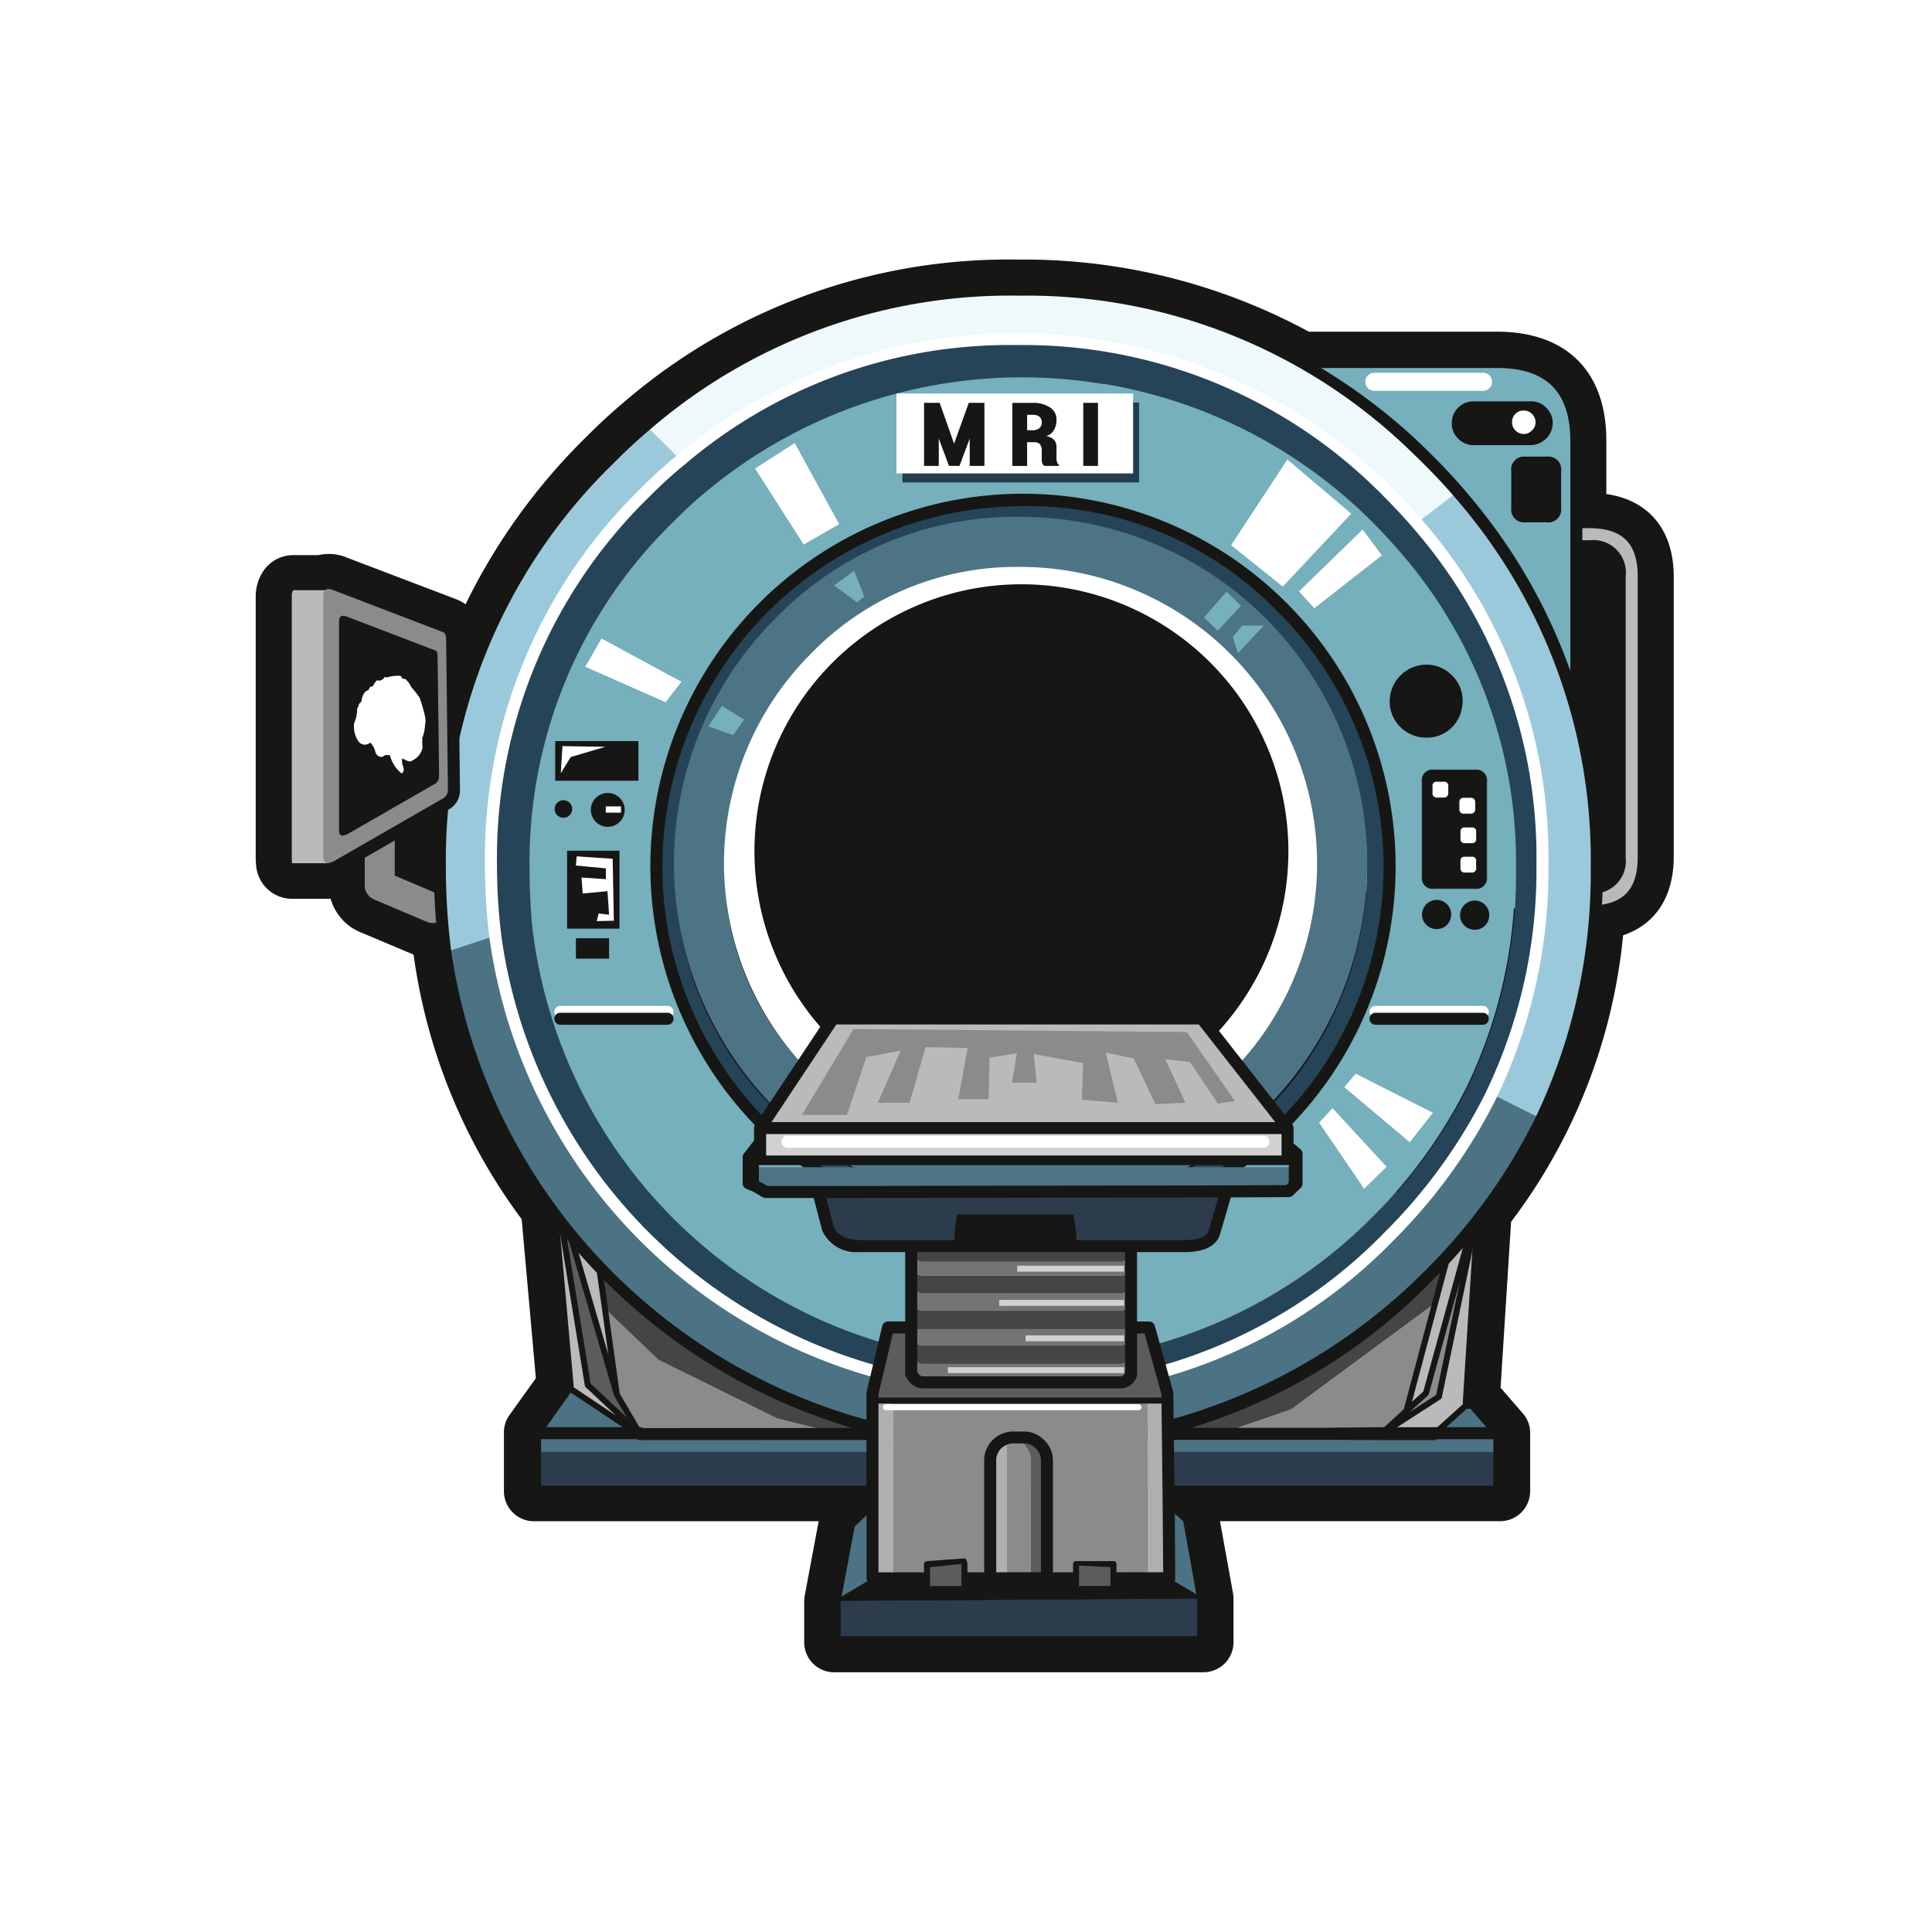 <svg xmlns="http://www.w3.org/2000/svg" width="130" height="130" viewBox="0 0 130 130">
    <defs>
        <filter id="Path_30418" x="5.5" y="8.499" width="119" height="117" filterUnits="userSpaceOnUse">
            <feOffset dy="2"/>
            <feGaussianBlur stdDeviation="1.5" result="blur"/>
            <feFlood flood-opacity=".161"/>
            <feComposite operator="in" in2="blur"/>
            <feComposite in="SourceGraphic"/>
        </filter>
        <style>
            .cls-2{fill:#fff}.cls-3{fill:#161615}.cls-4{fill:#bababa}.cls-5{fill:#75b0bc}.cls-7{fill:#8c8b8b}.cls-8{fill:#5d5c5c}.cls-9{fill:#2c3c4c}.cls-10{fill:#4c7384}.cls-11{fill:#464545}.cls-15{fill:#4c7485}.cls-18{fill:#afafae}.cls-19{fill:#d2d1d1}
        </style>
    </defs>
    <g id="ar_science_v02_marker_mri" transform="translate(-380.339 -282.073)">
        <path id="Rectangle_814" data-name="Rectangle 814" transform="translate(380.339 282.073)" style="fill:none" d="M0 0h130v130H0z"/>
        <g id="Group_4786" data-name="Group 4786" transform="translate(-16.848 157.951)">
            <g transform="translate(397.19 124.12)" style="filter:url(#Path_30418)">
                <path id="Path_30418-2" data-name="Path 30418" class="cls-2" d="M479.957 242.546c4.943-1.84 6.97-5.134 10.346-7.889 6.477-5.286 16.772 2.183 16.313-14.026-.127-4.457.371-6.648 1.384-11.519 1.541-7.406 5.121-15.037 7.148-22.258 3.229-11.507 2.936-28.449-3.153-38.181-5.31-8.489-10.3-8.038-19.627-8.7-9.171-.649-17.238-4.853-26.717-4.853a46.961 46.961 0 0 0-28.694 9.606c-2.97 2.271-7.754 6.8-10.86 7.938-1.462.537-6.2 2.236-8.018 2.351-12.13.766-11.594 16.27-10.151 25.506 1.151 7.367 4.048 7.83 9.168 12.574 3.474 3.219 6.333 11.044 7.329 15.886 2.109 10.251-5.5 21.681 10.651 23.963 4.645.657 5.689.511 8.13 2.517 2.282 1.876 3.013 5.023 6.813 6.987a6.865 6.865 0 0 0 3.187.672z" transform="translate(-397.19 -124.12)"/>
            </g>
            <path id="Path_30419" data-name="Path 30419" class="cls-3" d="M488.785 246.181h-24.838a2.021 2.021 0 0 1-2.024-2.013v-2.778a1.975 1.975 0 0 1 .034-.368l.94-5.006h-19.155a2.021 2.021 0 0 1-2.024-2.016v-3.965a2 2 0 0 1 .375-1.167l1.774-2.475-.954-10.7a38.549 38.549 0 0 1-7.248-17.617c-.008-.064-.018-.126-.025-.189h-.006l-3.588-1.512a3.39 3.39 0 0 1-1.52-1.247 3.241 3.241 0 0 1-.469-1 2.696 2.696 0 0 1-.2.008h-2.39a2.438 2.438 0 0 1-2.42-2.214l-.021-.242a2.388 2.388 0 0 1-.009-.2v-17.655a3.069 3.069 0 0 1 .555-1.808 2.439 2.439 0 0 1 1.975-1.01h1.694a3.13 3.13 0 0 1 1.923.173l7.263 2.765a2.75 2.75 0 0 1 .709.372 40.97 40.97 0 0 1 8.116-11.256 38.629 38.629 0 0 1 2.614-2.407 39.659 39.659 0 0 1 26.41-9.533 40.253 40.253 0 0 1 19.6 4.851h12.651c4.684 0 7.37 2.671 7.37 7.326v3.6c2.862.41 4.535 2.422 4.535 5.557v18.839c0 2.695-1.224 4.563-3.406 5.292a37.991 37.991 0 0 1-7.538 19.282l-.709 11.163 1.5 1.731a2 2 0 0 1 .492 1.24V234a2.021 2.021 0 0 1-2.024 2.013H489.9l.878 4.856a1.99 1.99 0 0 1 .032.356v2.939a2.021 2.021 0 0 1-2.024 2.013m19.037-15.319.011.013z" transform="translate(-10.623 -9.533)"/>
            <path id="Path_30420" data-name="Path 30420" class="cls-4" d="M641.39 196.5a.8.8 0 0 0 .586.243h1.415a1.786 1.786 0 0 1 2.021 2.021v18.915a1.787 1.787 0 0 1-2.021 2.021h-1.415a.764.764 0 0 0-.808.808.77.77 0 0 0 .223.566.8.8 0 0 0 .586.242h1.415q3.637 0 3.638-3.638v-18.916q0-3.638-3.638-3.638h-1.415a.763.763 0 0 0-.808.808.768.768 0 0 0 .223.565" transform="translate(-139.244 -35.865)"/>
            <path id="Path_30421" data-name="Path 30421" class="cls-3" d="M641.372 221.12a1.213 1.213 0 1 1 0-2.425h1.428c1.117 0 1.617-.5 1.617-1.617v-18.915c0-1.118-.5-1.617-1.617-1.617h-1.424a1.213 1.213 0 1 1 0-2.425h1.424c2.644 0 4.042 1.4 4.042 4.042v18.916c0 2.644-1.4 4.042-4.042 4.042h-1.423zm0-1.617a.384.384 0 0 0-.289.116.378.378 0 0 0-.111.285.386.386 0 0 0 .116.3.378.378 0 0 0 .285.111h1.427c2.206 0 3.233-1.027 3.233-3.233v-18.919c0-2.206-1.027-3.233-3.233-3.233h-1.415a.4.4 0 0 0-.293.116.38.38 0 0 0-.111.285.386.386 0 0 0 .116.3.376.376 0 0 0 .28.111h1.423a2.187 2.187 0 0 1 2.425 2.425v18.916a2.187 2.187 0 0 1-2.425 2.417h-1.419z" transform="translate(-138.649 -35.267)"/>
            <path id="Path_30422" data-name="Path 30422" class="cls-5" d="M596.5 173.507q0-5.336-5.335-5.335h-27.2l19.2 37.244h8q5.335 0 5.335-5.335z" transform="translate(-93.247 -19.693)"/>
            <path id="Path_30423" data-name="Path 30423" class="cls-3" d="M590.572 205.225h-8a.4.4 0 0 1 0-.808h8c3.318 0 4.931-1.612 4.931-4.931v-26.575c0-3.318-1.612-4.931-4.931-4.931h-27.2a.4.4 0 0 1 0-.808h27.2c3.755 0 5.739 1.985 5.739 5.739v26.575c0 3.755-1.984 5.739-5.739 5.739" transform="translate(-92.65 -19.097)"/>
            <path id="Path_30424" data-name="Path 30424" d="M578.99 220.89h-1.415a.808.808 0 0 1 0-1.617h1.415c1.435 0 2.021-.586 2.021-2.021v-26.493c0-1.435-.586-2.021-2.021-2.021h-1.415a.808.808 0 0 1 0-1.617h1.415a3.281 3.281 0 0 1 3.638 3.638v26.494a3.281 3.281 0 0 1-3.638 3.638" transform="translate(-100.93 -31.092)" style="fill:#d6d5d7"/>
            <path id="Path_30425" data-name="Path 30425" class="cls-7" d="m485.262 334.312.161.061 13.358-.02-4.264-1.071-7.982-3.941-3.617-3.456.808 5.82 1.536 2.607m46.035.041h.526l.4-.021 2.97-.02 1.658-1.516 1.92-7.275-9.7 7.155-4.871 1.677z" transform="translate(-45.028 -113.744)"/>
            <path id="Path_30426" data-name="Path 30426" class="cls-4" d="M474.95 306.122h-.182l4.1 14.024-.808-5.82-.425-3.011zm62.142.2-1.071-.2-2.1 7.841-1.921 7.275 1.314-1.192z" transform="translate(-40.171 -102.173)"/>
            <path id="Path_30427" data-name="Path 30427" class="cls-8" d="M474.707 306.124h-.041l2.183 13.377 3.475 3.254h.021l-1.536-2.607zm5.638 16.631h-.021l.061.061z" transform="translate(-40.162 -102.179)"/>
            <path id="Path_30428" data-name="Path 30428" class="cls-7" d="m619.017 306.622-3.78 13.721-1.314 1.192-1.656 1.516h.02l3.819-2.465z" transform="translate(-122.058 -102.476)"/>
            <path id="Rectangle_1380" data-name="Rectangle 1380" class="cls-9" transform="translate(433.182 221.734)" d="M0 0h64.89v2.687H0z"/>
            <path id="Path_30429" data-name="Path 30429" class="cls-4" d="m535.406 318.777.02-.323.889-14.065-2.91 13.963-3.819 2.465h3.557zm-61.6-15.237-.344-.666 1.314 14.812 4.689 3.132h.142l-3.476-3.254-2.182-13.377z" transform="translate(-39.396 -100.241)"/>
            <path id="Path_30430" data-name="Path 30430" class="cls-10" d="m534.116 340.291-.021.323-2.263 2.041h4.325l-2.041-2.365m2.041 3.617v-1.253h-4.325l-.081.06h-3.577l-3.112-.02h-33.223l-13.358.02h-.121l-.2-.06h-6.891v1.253h64.89m-64.89-1.293v.041h6.891l-4.689-3.132z" transform="translate(-38.084 -122.095)"/>
            <path id="Path_30431" data-name="Path 30431" class="cls-11" d="m534.187 313.964 2.1-7.84h-61.07l2.687 5.193.425 3.011 3.617 3.456 7.982 3.941 4.264 1.072h25.422l4.871-1.678z" transform="translate(-40.44 -102.179)"/>
            <path id="Path_30432" data-name="Path 30432" d="m488.717 347.272.04.061h.12z" transform="translate(-48.528 -126.711)" style="fill:#817f81"/>
            <path id="Path_30433" data-name="Path 30433" d="M488.458 347.272h-.142l.2.061z" transform="translate(-48.289 -126.711)" style="fill:#7b787a"/>
            <path id="Path_30434" data-name="Path 30434" class="cls-3" d="M480.048 322.657h-.02l-.071-.012a.2.2 0 0 1-.183-.022l-4.689-3.132a.2.2 0 0 1 .225-.336l3.131 2.091-2.028-1.9a.2.2 0 0 1-.061-.115l-2.183-13.377a.2.2 0 0 1 .167-.233h.053a.2.2 0 0 1 .214.143l3.329 11.383-.429-3.092-.425-3.011a.2.2 0 1 1 .4-.057L477.9 314l.8 5.78 1.515 2.572a.2.2 0 0 1-.071.277l-.1.027m-3.304-3.556 2.446 2.29-.846-1.436-.024-.051-3.269-11.181zm53.26 3.557h-.021a.2.2 0 0 1-.136-.351l1.614-1.476 4.006-15.059a.2.2 0 0 1 .391.1l-3.846 14.454.763-.693 3.763-13.665a.2.2 0 0 1 .243-.143.2.2 0 0 1 .15.238l-2.91 13.964a.2.2 0 0 1-.089.129l-3.819 2.465a.2.2 0 0 1-.11.032m5.23-10.423-2.085 7.567-.059.1-1.242 1.127 1.794-1.158zm-1.673 10.423a.2.2 0 0 1-.135-.352l2.264-2.041a.2.2 0 1 1 .271.3l-2.264 2.041a.2.2 0 0 1-.135.052" transform="translate(-39.813 -101.88)"/>
            <path id="Path_30435" data-name="Path 30435" class="cls-3" d="M535.561 324.567h-64.89a.4.4 0 0 1-.4-.4v-3.981a.4.4 0 0 1 .074-.234l2.117-2.97-1.3-14.665a.4.4 0 0 1 .762-.22l.34.659v.009l.24.426h60.835l.074.006 1.072.2a.4.4 0 0 1 .328.423l-.88 13.9 1.933 2.238a.4.4 0 0 1 .1.26v3.944a.4.4 0 0 1-.4.4m-64.486-.808h64.082v-3.132h-3.788a.4.4 0 0 1-.213.061h-3.591l-3.1-.02h-.7l-45.866.02h-.172l-.083-.017-.138-.042h-6.427zm6.649-3.941a.421.421 0 0 1 .142.025l.093.035 45.8-.02h.356l.555-.01h.017l2.963-.03h7.028l-1.076-1.246a.39.39 0 0 1-.128.013.4.4 0 0 1-.378-.428l.02-.324.866-13.708-.683-.129h-60.372l2.382 4.6a.4.4 0 0 1-.718.371l-2.458-4.749 1.138 12.834a.4.4 0 0 1-.074.27l-1.776 2.494h6.3" transform="translate(-37.488 -99.659)"/>
            <path id="Path_30436" data-name="Path 30436" class="cls-3" d="M446.579 247.441a1.818 1.818 0 0 1-.714-.148l-3.579-1.516a1.8 1.8 0 0 1-.8-.66 1.764 1.764 0 0 1-.317-1.014v-6.063a1.843 1.843 0 0 1 1.819-1.819 1.8 1.8 0 0 1 1.3.54 1.767 1.767 0 0 1 .52 1.278v4.861l2.476 1.045a1.8 1.8 0 0 1 .976.977 1.9 1.9 0 0 1-.015 1.4 1.8 1.8 0 0 1-.983.991 1.947 1.947 0 0 1-.681.128m-3.593-9.6a.126.126 0 0 0-.116.046l-.04.04a.126.126 0 0 0-.046.116v6.057a.17.17 0 0 0 .038.106.189.189 0 0 0 .1.08l3.574 1.515a.21.21 0 0 0 .173.006.177.177 0 0 0 .081-.1.251.251 0 0 0 .006-.2.171.171 0 0 0-.1-.08l-2.971-1.254a.807.807 0 0 1-.494-.744v-5.4a.159.159 0 0 0-.046-.136.188.188 0 0 0-.156-.066" transform="translate(-20.247 -60.401)"/>
            <path id="Path_30437" data-name="Path 30437" class="cls-7" d="M443.451 238.506a1.028 1.028 0 0 0-.283.728v6.066a.976.976 0 0 0 .161.545 1.037 1.037 0 0 0 .445.384l3.576 1.516a.981.981 0 0 0 .789 0 1.006 1.006 0 0 0 0-1.859l-2.951-1.253v-5.395a1 1 0 0 0-.3-.728.959.959 0 0 0-.707-.283 1.025 1.025 0 0 0-.728.283" transform="translate(-21.439 -61.594)"/>
            <path id="Path_30438" data-name="Path 30438" d="M531 215.379a34.669 34.669 0 0 0 3.516-15.621 33.9 33.9 0 0 0-8.042-22.513c-.123-.155-.25-.31-.384-.465-.173-.2-.348-.4-.525-.606q-.671-.731-1.394-1.455a35.455 35.455 0 0 0-47.592-2.243 29.458 29.458 0 0 0-2.466 2.243 34.151 34.151 0 0 0-10.346 25.039 38.218 38.218 0 0 0 .323 5.011 35.408 35.408 0 0 0 60.081 20.007 36.159 36.159 0 0 0 6.83-9.4m1.739-15.3a32.7 32.7 0 0 1-3.233 14.571 33.174 33.174 0 0 1-6.467 8.892 33.2 33.2 0 0 1-56.424-19.639q-.181-1.859-.182-3.82a31.937 31.937 0 0 1 9.7-23.442 29.39 29.39 0 0 1 2.446-2.223 33.222 33.222 0 0 1 44.459 2.223q.707.708 1.334 1.415a31.787 31.787 0 0 1 8.366 22.028m-50.6-17.662a24.663 24.663 0 1 0 17.419-7.214 23.769 23.769 0 0 0-17.419 7.214m-5.982 17.4a23.284 23.284 0 1 1 6.83 16.491 22.539 22.539 0 0 1-6.83-16.491" transform="translate(-33.545 -17.429)" style="fill:#264458"/>
            <path id="Path_30439" data-name="Path 30439" class="cls-5" d="M533.439 218.435a32.7 32.7 0 0 0 3.233-14.57 31.787 31.787 0 0 0-8.367-22.028q-.626-.708-1.333-1.415a33.222 33.222 0 0 0-44.459-2.223 28.825 28.825 0 0 0-2.446 2.223 31.937 31.937 0 0 0-9.7 23.442q0 1.959.182 3.819a33.18 33.18 0 0 0 56.423 19.643 33.23 33.23 0 0 0 6.467-8.892m-54.6-14.793a24.666 24.666 0 1 1 7.234 17.44 23.77 23.77 0 0 1-7.234-17.44" transform="translate(-37.546 -21.213)"/>
            <path id="Path_30440" data-name="Path 30440" class="cls-15" d="M501.248 201.153a23.322 23.322 0 1 0 16.49-6.83 22.535 22.535 0 0 0-16.49 6.83m-3.435 16.49a19.9 19.9 0 1 1 5.82 14.086 19.251 19.251 0 0 1-5.82-14.086" transform="translate(-51.881 -35.424)"/>
            <path id="Path_30441" data-name="Path 30441" class="cls-2" d="M508.637 208.513a19.954 19.954 0 1 0 14.106-5.841 19.253 19.253 0 0 0-14.106 5.841m1.637 25.543a17.588 17.588 0 1 1 12.428 5.153 16.894 16.894 0 0 1-12.428-5.153" transform="translate(-56.887 -40.403)"/>
            <path id="Path_30442" data-name="Path 30442" class="cls-3" d="M508.517 223.653a17.56 17.56 0 1 0 5.153-12.453 16.894 16.894 0 0 0-5.153 12.449" transform="translate(-60.283 -42.425)"/>
            <path id="Path_30443" data-name="Path 30443" d="M526.058 186a6.737 6.737 0 0 0-.2-.262q-.958-1.322-2.061-2.588l-2.769 2.122c.134.154.261.31.384.466a33.9 33.9 0 0 1 8.043 22.512 34.675 34.675 0 0 1-3.517 15.621l3.355 1.678a38.3 38.3 0 0 0 3.819-17.117A37.255 37.255 0 0 0 526.058 186m-54.543-5.032-2.365-2.344q-1.292 1.091-2.485 2.3a37.436 37.436 0 0 0-11.4 27.5 42.825 42.825 0 0 0 .4 5.941l3.355-1.111a38.074 38.074 0 0 1-.323-5.011 34.15 34.15 0 0 1 10.346-25.038 29.335 29.335 0 0 1 2.466-2.244" transform="translate(-28.48 -26.03)" style="fill:#9bc9dc"/>
            <path id="Path_30444" data-name="Path 30444" d="M542.321 167.661a9.506 9.506 0 0 0-.142-.142q-.6-.6-1.213-1.172a38.989 38.989 0 0 0-51.35-1.132l2.364 2.344a35.453 35.453 0 0 1 47.592 2.244q.724.722 1.394 1.454l.526.606 2.769-2.122q-.927-1.077-1.94-2.081" transform="translate(-49.013 -12.513)" style="fill:#eff8fa"/>
            <path id="Path_30445" data-name="Path 30445" class="cls-10" d="M522.31 287.017a39.01 39.01 0 0 0 7.578-10.407l-3.355-1.677a36.172 36.172 0 0 1-6.83 9.4 35.414 35.414 0 0 1-60.081-20.007l-3.354 1.111a38.967 38.967 0 0 0 66.042 21.583" transform="translate(-29.077 -77.253)"/>
            <path id="Path_30446" data-name="Path 30446" class="cls-3" d="M493.613 233.754a39.434 39.434 0 0 1-38.938-33.328 43.491 43.491 0 0 1-.408-6 37.988 37.988 0 0 1 11.516-27.789c.8-.811 1.643-1.594 2.509-2.326a39.395 39.395 0 0 1 51.888 1.143c.41.382.821.78 1.223 1.183l.145.144a36.722 36.722 0 0 1 1.958 2.1 39.81 39.81 0 0 1 2.09 2.611l.194.264a37.818 37.818 0 0 1 7.13 22.669 38.885 38.885 0 0 1-3.861 17.3 39.583 39.583 0 0 1-7.657 10.515 37.984 37.984 0 0 1-27.789 11.517m0-77.825a37.09 37.09 0 0 0-24.8 9 36.942 36.942 0 0 0-2.458 2.278 37.21 37.21 0 0 0-11.282 27.221 42.721 42.721 0 0 0 .4 5.885 38.562 38.562 0 0 0 65.356 21.353 38.774 38.774 0 0 0 7.5-10.3 38.087 38.087 0 0 0 3.778-16.938 37.029 37.029 0 0 0-6.976-22.194l-.19-.26a39.45 39.45 0 0 0-2.051-2.562c-.611-.71-1.256-1.4-1.92-2.059l-.141-.141c-.4-.4-.8-.789-1.2-1.165a37.086 37.086 0 0 0-26.016-10.117m-25.059 8.69zm25.346 54.783a25.073 25.073 0 1 1 17.725-7.333 24.187 24.187 0 0 1-17.725 7.333m0-49.31a24.262 24.262 0 1 0 17.154 7.1 23.4 23.4 0 0 0-17.154-7.1m-.121 41.185a17.964 17.964 0 1 1 12.734-5.272 17.4 17.4 0 0 1-12.734 5.272m0-35.163a17.122 17.122 0 1 0 12.162 5.014 16.654 16.654 0 0 0-12.162-5.014" transform="translate(-27.884 -11.916)"/>
            <path id="Path_30447" data-name="Path 30447" class="cls-2" d="M498.536 234.951a35.832 35.832 0 0 1-35.443-30.727 38.725 38.725 0 0 1-.326-5.063 34.69 34.69 0 0 1 10.464-25.324 30.079 30.079 0 0 1 2.494-2.269 35.857 35.857 0 0 1 48.135 2.269 40.662 40.662 0 0 1 1.94 2.08l.4.471a34.473 34.473 0 0 1 8.126 22.771 35.239 35.239 0 0 1-3.558 15.8 36.7 36.7 0 0 1-6.906 9.5 34.658 34.658 0 0 1-25.325 10.486m0-70.771a33.623 33.623 0 0 0-22.292 8.009l-.006.005a29.027 29.027 0 0 0-2.432 2.213 33.906 33.906 0 0 0-10.23 24.755 37.875 37.875 0 0 0 .32 4.959 35.023 35.023 0 0 0 34.641 30.022 33.87 33.87 0 0 0 24.753-10.249 35.925 35.925 0 0 0 6.755-9.291 34.437 34.437 0 0 0 3.474-15.441 33.688 33.688 0 0 0-7.938-22.253 43.008 43.008 0 0 0-.39-.46q-.256-.3-.521-.591a40.585 40.585 0 0 0-1.379-1.449 33.907 33.907 0 0 0-24.753-10.229m-22.553 7.7z" transform="translate(-32.949 -16.832)"/>
            <path id="Path_30448" data-name="Path 30448" class="cls-10" d="m523.712 358.682-1.576 1.516-.97 5.194 2.546-1.516zm19.926-.06.04 5.254 2.284 1.354-.97-5.4z" transform="translate(-67.821 -133.554)"/>
            <path id="Path_30449" data-name="Path 30449" class="cls-9" d="M544.355 337.555V334.6l-24.8.162v2.788h24.8m-1.273-26.65q1.737 0 2.021-.909l.808-2.769-27.443.04.646 2.466a2.132 2.132 0 0 0 2.122 1.171h6.306l.242-2.142h7.862l.283 2.142h7.154z" transform="translate(-66.213 -102.928)"/>
            <path id="Path_30450" data-name="Path 30450" class="cls-3" d="M524.247 328.4h-9.054l-2.546 1.516 24.8-.162-2.284-1.353h-10.916zm18.875-29.081v.728h-35.487v-.97l-.768.99.485.525H543.4l.323-.748-.606-.525m-22.25 4.587-.243 2.142h8.387l-.283-2.142z" transform="translate(-59.3 -98.073)"/>
            <path id="Path_30451" data-name="Path 30451" class="cls-7" d="M537.474 345.915a1.525 1.525 0 0 1 .445-1.091 1.65 1.65 0 0 1 .687-.4 2.8 2.8 0 0 1 .324-.061h.808a1.577 1.577 0 0 1 .505.082 1.63 1.63 0 0 1 .586.383 1.5 1.5 0 0 1 .464 1.091v7.923h6.75v-12.07h-17.077v12.065h6.508z" transform="translate(-73.661 -123.514)"/>
            <path id="Path_30452" data-name="Path 30452" class="cls-18" d="M547.312 341.773h-1.354v12.064h1.474l-.04-5.254zm-18.43.464v-.464h-1.415v12.064h1.415v-11.6z" transform="translate(-71.576 -123.515)"/>
            <path id="Path_30453" data-name="Path 30453" class="cls-8" d="M546.079 329.874h-1.213v3.152a.829.829 0 0 1-.2.323.743.743 0 0 1-.546.222h-13.239a.742.742 0 0 1-.545-.222 1.269 1.269 0 0 1-.263-.384v-3.091h-1.556l-1.051 4.425v.384h19.845v-.383l-1.233-4.425m-6.871 8.952a1.5 1.5 0 0 0-.465-1.091 1.621 1.621 0 0 0-.586-.383 1.565 1.565 0 0 0-.505-.082h-.808a1.612 1.612 0 0 1 1.314 1.6v7.881h1.051z" transform="translate(-71.575 -116.425)"/>
            <path id="Path_30454" data-name="Path 30454" class="cls-18" d="M547.511 348.726a1.53 1.53 0 0 0-.445 1.091v7.922h1.134v-9.418a1.655 1.655 0 0 0-.686.4" transform="translate(-83.257 -127.417)"/>
            <path id="Path_30455" data-name="Path 30455" class="cls-19" d="M544.253 298.613v-1.939h-35.487v1.939zm-33.648-1.172z" transform="translate(-60.431 -96.494)"/>
            <path id="Path_30456" data-name="Path 30456" class="cls-4" d="M538.474 278.422h-24.8l-4.89 7.356-.02.02h35.487z" transform="translate(-60.432 -85.604)"/>
            <path id="Path_30457" data-name="Path 30457" d="M506.867 301.522v1.759l.485.2v-1.436z" transform="translate(-59.33 -99.39)" style="fill:#282523"/>
            <path id="Path_30458" data-name="Path 30458" class="cls-7" d="M550.19 348.172a2.742 2.742 0 0 0-.324.06v9.418h1.634v-7.881a1.614 1.614 0 0 0-1.314-1.6" transform="translate(-84.923 -127.328)"/>
            <path id="Path_30459" data-name="Path 30459" d="M548.709 324.054a.687.687 0 0 1-.2.3.713.713 0 0 1-.546.242h-13.239a.711.711 0 0 1-.545-.242 1.055 1.055 0 0 1-.263-.364v1.375a1.283 1.283 0 0 0 .263.384.742.742 0 0 0 .545.223h13.237a.743.743 0 0 0 .546-.223.833.833 0 0 0 .2-.323v-1.374m0-3.557v-1.173a.866.866 0 0 1-.2.3.711.711 0 0 1-.546.243h-13.237a.709.709 0 0 1-.545-.243 1.371 1.371 0 0 1-.263-.363v1.172a1.279 1.279 0 0 0 .263.385.741.741 0 0 0 .545.221h13.237a.742.742 0 0 0 .546-.221.834.834 0 0 0 .2-.324m-.2 2.667a.833.833 0 0 0 .2-.323v-.566h-14.791v.525a1.37 1.37 0 0 0 .263.363.737.737 0 0 0 .545.223h13.237a.739.739 0 0 0 .546-.223m.2-5.011v-.97a.687.687 0 0 1-.2.3.713.713 0 0 1-.546.242h-13.237a.711.711 0 0 1-.545-.242 1.055 1.055 0 0 1-.263-.364v.97a1.04 1.04 0 0 0 .263.363.712.712 0 0 0 .545.243h13.237a.713.713 0 0 0 .546-.243.678.678 0 0 0 .2-.3" transform="translate(-75.418 -108.726)" style="fill:#757474"/>
            <path id="Path_30460" data-name="Path 30460" class="cls-11" d="M548.709 322.364a.833.833 0 0 1-.2.323.742.742 0 0 1-.546.223h-13.239a.741.741 0 0 1-.545-.223 1.378 1.378 0 0 1-.263-.364v1.193a1.043 1.043 0 0 0 .263.363.711.711 0 0 0 .545.243h13.237a.713.713 0 0 0 .546-.243.679.679 0 0 0 .2-.3v-1.213m0-.565v-1.781a.827.827 0 0 1-.2.323.742.742 0 0 1-.546.222h-13.237a.74.74 0 0 1-.545-.222 1.28 1.28 0 0 1-.263-.384v1.84h14.793m0-4.123a.679.679 0 0 1-.2.3.712.712 0 0 1-.546.242h-13.239a.711.711 0 0 1-.545-.242 1.042 1.042 0 0 1-.263-.364v1.172a1.378 1.378 0 0 0 .263.364.711.711 0 0 0 .545.242h13.237a.712.712 0 0 0 .546-.242.874.874 0 0 0 .2-.3v-1.172m-.2-.667a.679.679 0 0 0 .2-.3v-.384h-14.791v.324a1.042 1.042 0 0 0 .263.363.711.711 0 0 0 .545.243h13.237a.712.712 0 0 0 .546-.243" transform="translate(-75.418 -108.245)"/>
            <path id="Path_30461" data-name="Path 30461" class="cls-15" d="m543.918 304.58.2-.2v-1.556h-36.051v1.435l.667.384h3.537l27.444-.04z" transform="translate(-60.015 -100.166)"/>
            <path id="Path_30462" data-name="Path 30462" d="m597.59 300.972-.324.748v1.556l.324-.3z" transform="translate(-113.137 -99.062)" style="fill:#5e5d5f"/>
            <path id="Path_30463" data-name="Path 30463" class="cls-3" d="M535.455 317.664H515.61a.2.2 0 1 1 0-.4h19.845a.2.2 0 1 1 0 .4m8.366-14.187a.2.2 0 0 1-.2-.2v-1.557a.2.2 0 1 1 .4 0v1.556a.2.2 0 0 1-.2.2m-36.052-.122a.2.2 0 0 1-.2-.2v-1.434a.2.2 0 0 1 .4 0v1.434a.2.2 0 0 1-.2.2m35.77-1.98h-35.487a.2.2 0 0 1 0-.4h35.487a.2.2 0 1 1 0 .4" transform="translate(-59.717 -99.101)"/>
            <path id="Path_30464" data-name="Path 30464" class="cls-3" d="M536.847 320.2h-24.8a.4.4 0 0 1-.4-.4v-2.79l.006-.074.971-5.194a.4.4 0 0 1 .117-.217l1.451-1.4v-7.083l.011-.093 1.05-4.425a.406.406 0 0 1 .394-.312h1.153v-4.668h-3.072a2.516 2.516 0 0 1-2.5-1.42l-.018-.053-.567-2.164h-3.225a.412.412 0 0 1-.2-.053l-.644-.371-.462-.192a.4.4 0 0 1-.249-.373v-1.757a.4.4 0 0 1 .085-.248l.683-.88v-.833a.4.4 0 0 1 .092-.256l.017-.019 4.869-7.323a.4.4 0 0 1 .337-.18h24.8a.4.4 0 0 1 .318.155l5.777 7.373a.4.4 0 0 1 .089.249v1.029l.466.4a.4.4 0 0 1 .14.306v2a.4.4 0 0 1-.128.295l-.517.5a.4.4 0 0 1-.283.118l-3.9.019-.724 2.48c-.249.8-1.058 1.2-2.409 1.2H532.4v4.668h.808a.4.4 0 0 1 .39.3l1.233 4.425.014.108v.385l.078 6.627 1.222 1.094a.406.406 0 0 1 .128.23l.971 5.4.006.072v2.945a.4.4 0 0 1-.4.4m-24.391-.808h23.987v-2.51l-.938-5.224-.569-.51.033 4.34a.4.4 0 0 1-.4.407H514.6a.4.4 0 0 1-.4-.4v-4.244l-.8.769-.939 5.029zm20.632-4.305h1.068l-.038-4.846-.08-7.143-1.136-4.077h-.5v2.749a.394.394 0 0 1-.021.127 1.212 1.212 0 0 1-.3.482 1.148 1.148 0 0 1-.831.341h-13.24a1.15 1.15 0 0 1-.832-.341 1.715 1.715 0 0 1-.346-.5.422.422 0 0 1-.035-.167v-2.689h-.833l-.967 4.07v12h7.114v-7.517a1.928 1.928 0 0 1 .557-1.371 2.074 2.074 0 0 1 .87-.513 3.08 3.08 0 0 1 .382-.073H524.781a1.991 1.991 0 0 1 .633.1 2.067 2.067 0 0 1 .744.481 1.891 1.891 0 0 1 .583 1.378v7.517zm-7.8 0h.646v-7.517a1.1 1.1 0 0 0-.346-.806 1.228 1.228 0 0 0-.442-.291 1.158 1.158 0 0 0-.363-.055H524a2.21 2.21 0 0 0-.251.048 1.266 1.266 0 0 0-.509.307 1.12 1.12 0 0 0-.316.8v7.517zm-7.679-13.473a.827.827 0 0 0 .144.193.343.343 0 0 0 .26.1h13.234a.342.342 0 0 0 .259-.1.448.448 0 0 0 .084-.114v-8.149h-13.984zm-5.62-9.777c.251.572.825.866 1.754.9h21.831c.956 0 1.505-.21 1.635-.624l.655-2.244-26.381.038zm-4.458-2.738h3.427l27.444-.04 4.035-.019.29-.277v-1.273a.4.4 0 0 1-.606-.35v-1.536h-34.681v1.536a.4.4 0 0 1-.768.176v1.333l.236.1.046.023zm.268-4.3h33.9l-5.146-6.568h-24.389z" transform="translate(-58.704 -85.173)"/>
            <path id="Path_30465" data-name="Path 30465" class="cls-2" d="M544.752 298.38h-32.031a.4.4 0 0 1 0-.808h32.031a.4.4 0 0 1 0 .808" transform="translate(-62.547 -97.028)"/>
            <path id="Path_30466" data-name="Path 30466" class="cls-2" d="M546.414 342.826h-17a.2.2 0 1 1 0-.4h17a.2.2 0 1 1 0 .4" transform="translate(-72.619 -123.815)"/>
            <path id="Rectangle_1381" data-name="Rectangle 1381" class="cls-8" transform="translate(459.541 229.347)" d="M0 0h2.523v1.669H0z"/>
            <path id="Path_30467" data-name="Path 30467" class="cls-3" d="M538.791 370.551h-2.523a.2.2 0 0 1-.2-.2v-1.669a.2.2 0 0 1 .2-.2l2.536-.187c.112 0 .188.278.188.389v1.669a.2.2 0 0 1-.2.2m-2.32-.4h2.118v-1.485l-2.118.22z" transform="translate(-76.708 -139.314)"/>
            <path id="Rectangle_1382" data-name="Rectangle 1382" class="cls-8" transform="translate(469.571 229.347)" d="M0 0h2.522v1.669H0z"/>
            <path id="Path_30468" data-name="Path 30468" class="cls-3" d="M563.568 370.826h-2.523a.2.2 0 0 1-.2-.2v-1.669a.2.2 0 0 1 .2-.2h2.523a.2.2 0 0 1 .2.2v1.669a.2.2 0 0 1-.2.2m-2.321-.4h2.119v-1.265l-2.119-.1z" transform="translate(-91.455 -139.59)"/>
            <path id="Path_30469" data-name="Path 30469" class="cls-19" d="M540.017 326.153h11.863v.4h-11.863zm5.234-2.142h6.628v.4h-6.628zm-1.779-2.385h8.407v.4h-8.407zm1.213-2.3h7.194v.4h-7.194z" transform="translate(-79.052 -110.036)"/>
            <path id="Path_30470" data-name="Path 30470" class="cls-2" d="M482.235 276.679h-7.215a.4.4 0 0 1 0-.808h7.215a.4.4 0 1 1 0 .808" transform="translate(-40.131 -84.067)"/>
            <path id="Path_30471" data-name="Path 30471" class="cls-3" d="M482.235 277.83h-7.215a.4.4 0 0 1 0-.808h7.215a.4.4 0 1 1 0 .808" transform="translate(-40.131 -84.754)"/>
            <path id="Path_30472" data-name="Path 30472" class="cls-2" d="M617.735 276.679h-7.216a.4.4 0 1 1 0-.808h7.216a.4.4 0 1 1 0 .808" transform="translate(-120.775 -84.067)"/>
            <path id="Path_30473" data-name="Path 30473" class="cls-3" d="M617.735 277.83h-7.216a.4.4 0 1 1 0-.808h7.216a.4.4 0 1 1 0 .808" transform="translate(-120.775 -84.754)"/>
            <path id="Rectangle_1383" data-name="Rectangle 1383" transform="translate(457.912 151.208)" style="fill:#233e4f" d="M0 0h15.924v5.376H0z"/>
            <path id="Rectangle_1384" data-name="Rectangle 1384" class="cls-2" transform="translate(457.507 150.601)" d="M0 0h15.924v5.376H0z"/>
            <path id="Path_30474" data-name="Path 30474" class="cls-3" d="M546.778 179.216h.99v-4.244h-.99zm-1.8-3.112a.954.954 0 0 0-.445-.829 2.044 2.044 0 0 0-1.172-.3h-1.354v4.244H543v-1.6h.465a.509.509 0 0 1 .4.141.675.675 0 0 1 .121.445v.606a.777.777 0 0 0 .041.243.827.827 0 0 0 .121.161h1.031a1.846 1.846 0 0 1-.141-.2.669.669 0 0 1-.061-.3v-.788a.7.7 0 0 0-.182-.485.855.855 0 0 0-.525-.223.9.9 0 0 0 .525-.4 1.284 1.284 0 0 0 .182-.707m-.991.182a.48.48 0 0 1-.182.4.725.725 0 0 1-.444.121H543v-1.035h.4a.64.64 0 0 1 .425.121.484.484 0 0 1 .161.384m-4.91-1.314-.99 2.748-.97-2.748h-1.05v4.244h.99v-1.839l.687 1.839h.707l.687-1.839v1.839h.991v-4.244z" transform="translate(-76.701 -23.744)"/>
            <path id="Path_30475" data-name="Path 30475" class="cls-3" d="M477.34 257.237h2.232v-1.372h-2.232zm-.592-2.018h3.524v-5.245h-3.524z" transform="translate(-41.402 -68.61)"/>
            <path id="Path_30476" data-name="Path 30476" class="cls-3" d="M474.833 235.807a.59.59 0 1 0 .422-.178.578.578 0 0 0-.422.178m2.267.489a1.139 1.139 0 1 0 .333-.822 1.118 1.118 0 0 0-.333.822m-2.4-1.978h5.6v-2.668h-5.6z" transform="translate(-40.156 -57.661)"/>
            <path id="Path_30477" data-name="Path 30477" class="cls-2" d="m478.7 232.521-2.89-.044-.11 1.823.667-1.089z" transform="translate(-40.778 -58.15)"/>
            <path id="Rectangle_1385" data-name="Rectangle 1385" class="cls-2" transform="translate(437.948 178.382)" d="M0 0h1.023v.422H0z"/>
            <path id="Path_30478" data-name="Path 30478" class="cls-2" d="m480.687 251.068-2.421-.162-.054.619 2.017.189v.726l-1.64-.108.08 1.076 1.668-.161.107 1.586-.7-.08-.135.511 1.156-.027z" transform="translate(-42.274 -69.162)"/>
            <path id="Path_30479" data-name="Path 30479" class="cls-3" d="M622.4 236.472h-2.728a.715.715 0 0 0-.808.808v6.366a.715.715 0 0 0 .808.808h2.728a.714.714 0 0 0 .808-.808v-6.366a.714.714 0 0 0-.808-.808" transform="translate(-125.989 -60.545)"/>
            <path id="Path_30480" data-name="Path 30480" class="cls-3" d="M622.374 244.445h-2.729a.735.735 0 0 1-.829-.829v-6.366a.735.735 0 0 1 .829-.829h2.729a.735.735 0 0 1 .829.829v6.366a.734.734 0 0 1-.829.829m-2.729-7.982a.693.693 0 0 0-.788.788v6.366a.693.693 0 0 0 .788.788h2.729a.692.692 0 0 0 .788-.788v-6.366a.693.693 0 0 0-.788-.788z" transform="translate(-125.958 -60.515)"/>
            <path id="Path_30481" data-name="Path 30481" class="cls-3" d="M617.671 219.6a2.41 2.41 0 0 0-1.657-.728h-.081a2.483 2.483 0 0 0-2.465 2.466 2.448 2.448 0 0 0 2.465 2.445h.081a2.333 2.333 0 0 0 1.657-.707 2.393 2.393 0 0 0 .687-1.475 1.6 1.6 0 0 0 .021-.262 2.362 2.362 0 0 0-.707-1.738" transform="translate(-122.775 -50.027)"/>
            <path id="Path_30482" data-name="Path 30482" class="cls-3" d="M620.811 259.273a.623.623 0 0 0 .008-.105.945.945 0 0 0-.284-.7.96.96 0 0 0-.662-.291h-.032a.994.994 0 0 0-.987.986.98.98 0 0 0 .987.978h.032a.935.935 0 0 0 .662-.283.958.958 0 0 0 .275-.59" transform="translate(-125.984 -73.503)"/>
            <path id="Path_30483" data-name="Path 30483" class="cls-3" d="M627.061 259.373a.612.612 0 0 0 .008-.105.944.944 0 0 0-.284-.695.96.96 0 0 0-.662-.291h-.032a.994.994 0 0 0-.987.986.98.98 0 0 0 .987.978h.032a.931.931 0 0 0 .662-.283.958.958 0 0 0 .275-.591" transform="translate(-129.673 -73.563)"/>
            <path id="Path_30484" data-name="Path 30484" class="cls-2" d="M621.314 238.362h-.439a.292.292 0 0 0-.331.331v.439a.293.293 0 0 0 .331.331h.439a.293.293 0 0 0 .331-.331v-.439a.292.292 0 0 0-.331-.331" transform="translate(-126.991 -61.664)"/>
            <path id="Path_30485" data-name="Path 30485" class="cls-3" d="M621.29 239.458h-.439a.311.311 0 0 1-.351-.352v-.438a.311.311 0 0 1 .351-.352h.439a.312.312 0 0 1 .351.352v.438a.312.312 0 0 1-.351.352m-.439-1.1a.274.274 0 0 0-.311.312v.438a.273.273 0 0 0 .311.311h.439a.273.273 0 0 0 .31-.311v-.438a.273.273 0 0 0-.31-.312z" transform="translate(-126.965 -61.637)"/>
            <path id="Path_30486" data-name="Path 30486" class="cls-2" d="M625.7 241.058h-.438a.292.292 0 0 0-.331.331v.439a.293.293 0 0 0 .331.331h.438a.293.293 0 0 0 .331-.331v-.439a.292.292 0 0 0-.331-.331" transform="translate(-129.571 -63.274)"/>
            <path id="Path_30487" data-name="Path 30487" class="cls-3" d="M625.689 242.157h-.439a.311.311 0 0 1-.351-.352v-.438a.312.312 0 0 1 .351-.352h.439a.312.312 0 0 1 .351.352v.438a.311.311 0 0 1-.351.352m-.439-1.1a.274.274 0 0 0-.312.312v.438a.274.274 0 0 0 .312.311h.439a.273.273 0 0 0 .311-.311v-.438a.273.273 0 0 0-.311-.312z" transform="translate(-129.551 -63.249)"/>
            <path id="Path_30488" data-name="Path 30488" class="cls-2" d="M625.892 246h-.439a.292.292 0 0 0-.331.33v.439a.292.292 0 0 0 .331.331h.439a.292.292 0 0 0 .33-.331v-.439a.291.291 0 0 0-.33-.33" transform="translate(-129.684 -66.228)"/>
            <path id="Path_30489" data-name="Path 30489" class="cls-3" d="M625.866 247.1h-.439a.312.312 0 0 1-.351-.352v-.438a.311.311 0 0 1 .351-.352h.439a.311.311 0 0 1 .351.352v.438a.311.311 0 0 1-.351.352m-.439-1.1a.274.274 0 0 0-.312.311v.438a.274.274 0 0 0 .312.311h.439a.273.273 0 0 0 .311-.311v-.438a.273.273 0 0 0-.311-.311z" transform="translate(-129.657 -66.204)"/>
            <path id="Path_30490" data-name="Path 30490" class="cls-2" d="M625.88 250.9h-.439a.292.292 0 0 0-.331.331v.439a.293.293 0 0 0 .331.331h.439a.293.293 0 0 0 .331-.331v-.439a.292.292 0 0 0-.331-.331" transform="translate(-129.677 -69.152)"/>
            <path id="Path_30491" data-name="Path 30491" class="cls-3" d="M625.866 251.991h-.438a.311.311 0 0 1-.351-.352v-.439a.311.311 0 0 1 .351-.352h.438a.311.311 0 0 1 .351.352v.438a.311.311 0 0 1-.351.352m-.438-1.1a.274.274 0 0 0-.311.312v.438a.273.273 0 0 0 .311.311h.438a.273.273 0 0 0 .311-.311v-.44a.274.274 0 0 0-.311-.312z" transform="translate(-129.657 -69.123)"/>
            <path id="Path_30492" data-name="Path 30492" class="cls-7" d="m520.062 281.652 2.3-.424-1.536 3.5h2.143l1.071-3.739 2.829.061-.626 3.435h2.041l.061-2.789 1.839-.3-.323 1.98h1.657l-.2-1.92 3.334.606-.1 2.465 2.425.2-.808-3.375 1.879.4 1.455 3.072 2.021-.1-1.354-2.931 1.657.2 1.879 2.789 1.152-.161-3.233-4.648-22.432-.2-3.476 5.779h3.031z" transform="translate(-64.574 -86.407)"/>
            <path id="Path_30493" data-name="Path 30493" class="cls-2" d="m529.947 226.734-.909.97 3.031 4.446 1.516-1.475zm1.557-2.324-.768.909 4.405 3.7 1.556-1.98-5.197-2.629m-45.369-26.372-5.376-2.91-1.091 1.9 5.4 2.385 1.071-1.374m4.951-14.348 3.274 5.113 2.385-1.374-2.991-5.456-2.668 1.718m42.176 5.84-1.294-1.738-4.283 4.163 1.031 1.132 4.547-3.557m-10.145-.687 3.476 2.789 4.608-4.911-4.3-3.638z" transform="translate(-43.093 -28.041)"/>
            <path id="Path_30494" data-name="Path 30494" class="cls-5" d="m585.1 207.621-.971-.949-1.516 1.738.93.89zm.081 1.334-.627.768.344 1.092 1.738-1.86z" transform="translate(-104.413 -42.739)"/>
            <path id="Path_30495" data-name="Path 30495" class="cls-3" d="M432.229 224.391h-2.384a.808.808 0 0 1-.806-.741l-.02-.243v-17.791a1.472 1.472 0 0 1 .252-.875.808.808 0 0 1 .658-.338h1.93a1.417 1.417 0 0 1 1.079.058l7.3 2.8a1.2 1.2 0 0 1 .786 1.27l.121 10.074v.048a1.455 1.455 0 0 1-.666 1.236l-7.4 4.256-.042.022a1.8 1.8 0 0 1-.806.227m-1.6-1.617h1.552c.019-.007.054-.021.108-.046l7.231-4.161-.119-9.9-7.054-2.7a.815.815 0 0 1-.283.051h-1.435z" transform="translate(-13.007 -41.355)"/>
            <path id="Path_30496" data-name="Path 30496" class="cls-4" d="M431.118 206.472a.687.687 0 0 0-.1.4V224.6l.02.242h2.384v-18.37z" transform="translate(-14.199 -42.637)"/>
            <path id="Path_30497" data-name="Path 30497" class="cls-7" d="m444.288 209.164-7.335-2.809q-.708-.284-.688.444v17.441q-.02.727.728.343l7.376-4.244a.67.67 0 0 0 .283-.586l-.12-10.084c0-.3-.082-.465-.243-.505" transform="translate(-17.326 -42.52)"/>
            <path id="Path_30498" data-name="Path 30498" class="cls-3" d="m445.635 221.534-.1-8.086c0-.238-.065-.373-.2-.4l-5.882-2.252q-.567-.227-.551.356v13.984q-.016.583.584.276l5.914-3.4a.539.539 0 0 0 .227-.47" transform="translate(-18.902 -45.174)"/>
            <path id="Path_30499" data-name="Path 30499" class="cls-2" d="M446.164 223.514v-.048a10.741 10.741 0 0 0-.37-1.265 6.724 6.724 0 0 0-.53-.672l-.049-.074a1.529 1.529 0 0 0-.341-.467v-.025a1.048 1.048 0 0 0-.229-.025c-.041-.131-.108-.2-.2-.2a2.41 2.41 0 0 0-.806.1h-.23v.051l-.025.013a.384.384 0 0 1-.436.139l-.025.01a1.067 1.067 0 0 0-.262.394h-.029q-.206-.008-.259.253l-.029.006q-.376.115-.46.752v.027a.437.437 0 0 0-.2.276v.051a.353.353 0 0 0-.091.253 2.16 2.16 0 0 1-.2.859 1.874 1.874 0 0 0 .206 1.1l.024.013a.527.527 0 0 0 .835.21l.028-.008a1.375 1.375 0 0 1 .331.594.444.444 0 0 0 .475.366.508.508 0 0 1 .489-.106l.028.005a2.232 2.232 0 0 0 .745 1.183l.06.03a.376.376 0 0 0 .091-.407v-.048a.868.868 0 0 1-.076-.546l.019-.01a3.121 3.121 0 0 0 .289.146l.028.005a.332.332 0 0 0 .313.025v-.025a1.213 1.213 0 0 0 .7-.8l.019-.013a7.277 7.277 0 0 1-.015-.755h.015a2.982 2.982 0 0 0 .171-.859v-.051l.014-.005a1.1 1.1 0 0 0-.014-.449" transform="translate(-20.378 -51.143)"/>
            <path id="Path_30500" data-name="Path 30500" class="cls-3" d="M629.047 174.723H625.2a1.453 1.453 0 0 0-1.472 1.473 1.4 1.4 0 0 0 .426 1.031 1.427 1.427 0 0 0 1.047.442h3.847a1.511 1.511 0 0 0 1.473-1.473 1.435 1.435 0 0 0-.442-1.048 1.406 1.406 0 0 0-1.031-.426" transform="translate(-128.853 -23.596)"/>
            <path id="Path_30501" data-name="Path 30501" class="cls-3" d="M636 184.112h-1.457a.857.857 0 0 0-.917.983v2.455a.868.868 0 0 0 .982.982H636a.868.868 0 0 0 .982-.982v-2.455a.869.869 0 0 0-.982-.983" transform="translate(-134.75 -29.264)"/>
            <path id="Path_30502" data-name="Path 30502" class="cls-2" d="M635.1 177.6a.712.712 0 0 0 .243-.546.778.778 0 0 0-.243-.566.742.742 0 0 0-.546-.222.761.761 0 0 0-.788.788.742.742 0 0 0 .223.546.775.775 0 0 0 .565.243.711.711 0 0 0 .546-.243" transform="translate(-134.834 -24.518)"/>
            <path id="Path_30503" data-name="Path 30503" class="cls-2" d="M617.338 171.185h-7.316a.606.606 0 0 1 0-1.213h7.316a.606.606 0 0 1 0 1.213" transform="translate(-120.358 -20.765)"/>
            <path id="Path_30504" data-name="Path 30504" class="cls-5" d="M501.127 225.722v.02l-.909 1.374 1.677.586.728-1.051z" transform="translate(-55.372 -54.115)"/>
            <path id="Path_30505" data-name="Path 30505" class="cls-5" d="m521.117 204.162 1.536 1.132.505-.364-.687-1.758z" transform="translate(-67.811 -40.647)"/>
        </g>
    </g>
</svg>
